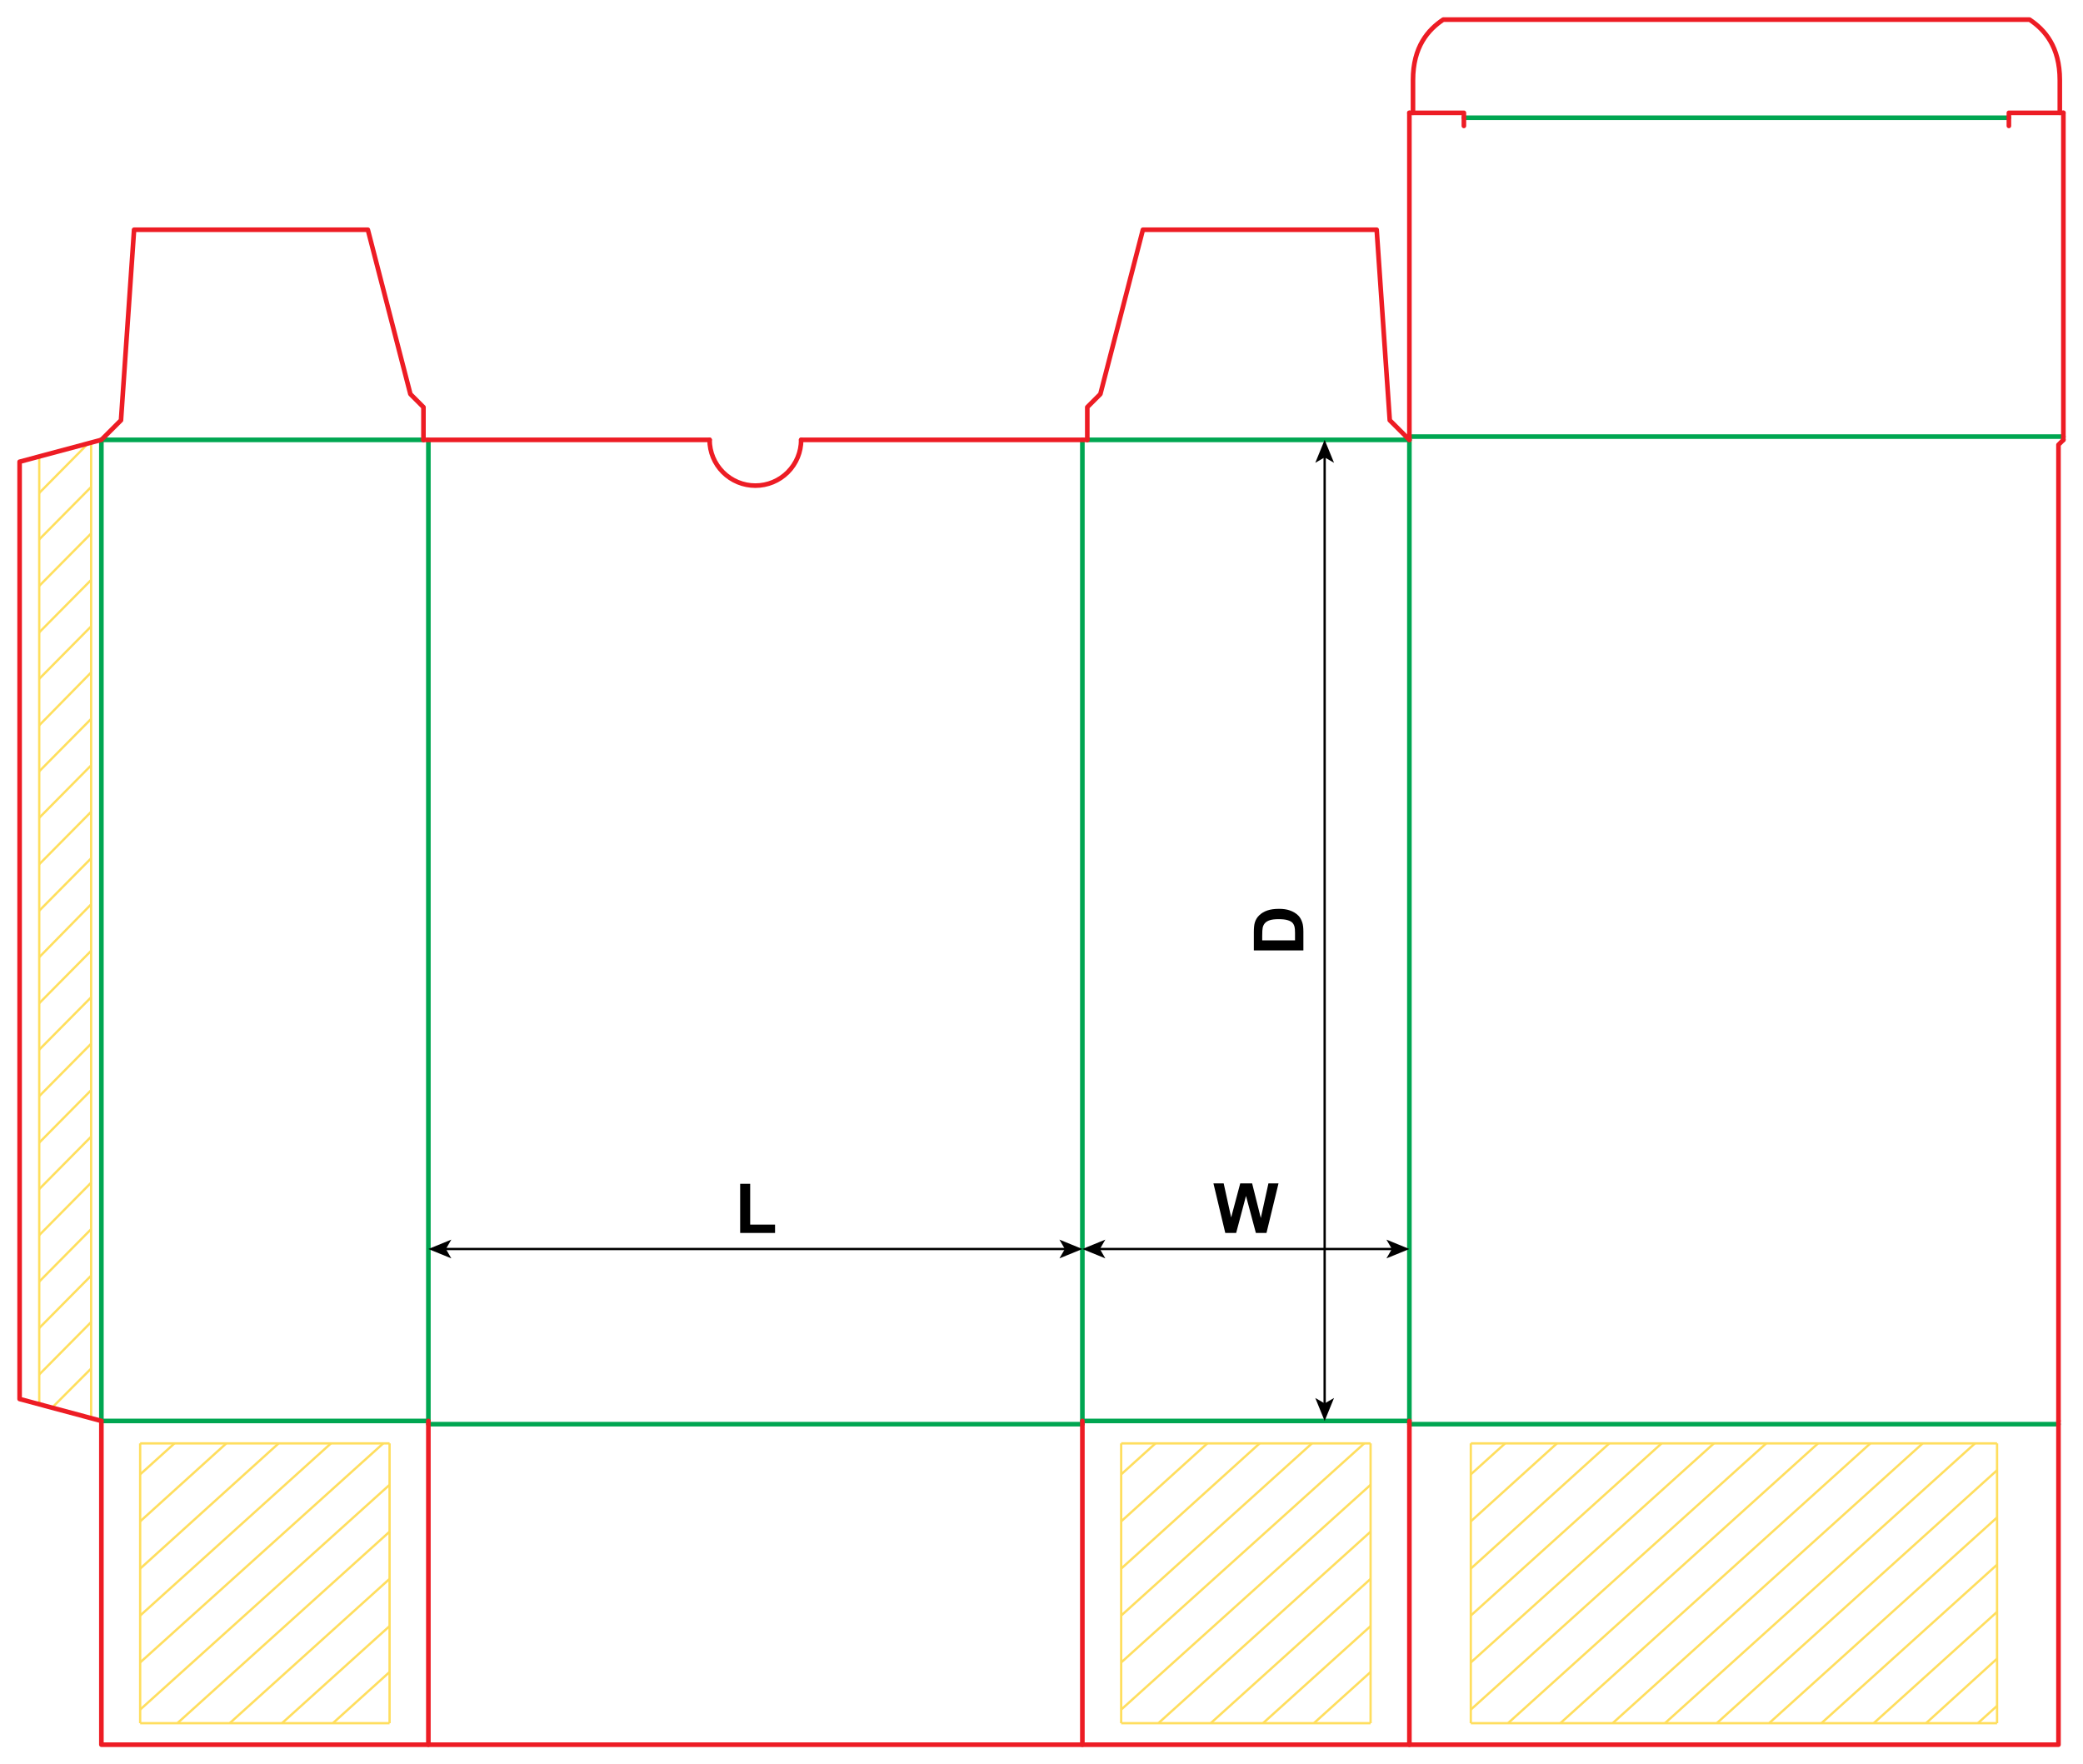 <?xml version="1.0" encoding="utf-8"?>
<!-- Generator: Adobe Illustrator 24.2.1, SVG Export Plug-In . SVG Version: 6.00 Build 0)  -->
<svg version="1.2" baseProfile="tiny" id="Layer_1" xmlns="http://www.w3.org/2000/svg" xmlns:xlink="http://www.w3.org/1999/xlink"
	 x="0px" y="0px" viewBox="0 0 902.83 764.65" overflow="visible" xml:space="preserve">
<g>
	
		<line fill="none" stroke="#FFDE5E" stroke-width="1" stroke-miterlimit="10" x1="637.49" y1="746.83" x2="865.58" y2="746.83"/>
	
		<line fill="none" stroke="#FFDE5E" stroke-width="1" stroke-miterlimit="10" x1="865.58" y1="746.83" x2="865.58" y2="625.56"/>
	
		<line fill="none" stroke="#FFDE5E" stroke-width="1" stroke-miterlimit="10" x1="865.58" y1="625.56" x2="637.49" y2="625.56"/>
	
		<line fill="none" stroke="#FFDE5E" stroke-width="1" stroke-miterlimit="10" x1="637.49" y1="625.56" x2="637.49" y2="746.83"/>
	
		<line fill="none" stroke="#FFDE5E" stroke-width="1" stroke-miterlimit="10" x1="857.26" y1="746.83" x2="865.58" y2="739.32"/>
	
		<line fill="none" stroke="#FFDE5E" stroke-width="1" stroke-miterlimit="10" x1="834.8" y1="746.83" x2="865.58" y2="718.86"/>
	
		<line fill="none" stroke="#FFDE5E" stroke-width="1" stroke-miterlimit="10" x1="812.12" y1="746.83" x2="865.58" y2="698.59"/>
	
		<line fill="none" stroke="#FFDE5E" stroke-width="1" stroke-miterlimit="10" x1="789.45" y1="746.83" x2="865.58" y2="678.13"/>
	
		<line fill="none" stroke="#FFDE5E" stroke-width="1" stroke-miterlimit="10" x1="766.78" y1="746.83" x2="865.58" y2="657.66"/>
	<line fill="none" stroke="#FFDE5E" stroke-width="1" stroke-miterlimit="10" x1="744.1" y1="746.83" x2="865.58" y2="637.2"/>
	
		<line fill="none" stroke="#FFDE5E" stroke-width="1" stroke-miterlimit="10" x1="721.64" y1="746.83" x2="856.02" y2="625.56"/>
	
		<line fill="none" stroke="#FFDE5E" stroke-width="1" stroke-miterlimit="10" x1="698.96" y1="746.83" x2="833.34" y2="625.56"/>
	
		<line fill="none" stroke="#FFDE5E" stroke-width="1" stroke-miterlimit="10" x1="676.29" y1="746.83" x2="810.67" y2="625.56"/>
	
		<line fill="none" stroke="#FFDE5E" stroke-width="1" stroke-miterlimit="10" x1="653.61" y1="746.83" x2="787.99" y2="625.56"/>
	
		<line fill="none" stroke="#FFDE5E" stroke-width="1" stroke-miterlimit="10" x1="637.49" y1="740.93" x2="765.53" y2="625.56"/>
	
		<line fill="none" stroke="#FFDE5E" stroke-width="1" stroke-miterlimit="10" x1="637.49" y1="720.5" x2="742.85" y2="625.56"/>
	
		<line fill="none" stroke="#FFDE5E" stroke-width="1" stroke-miterlimit="10" x1="637.49" y1="700.18" x2="720.18" y2="625.56"/>
	
		<line fill="none" stroke="#FFDE5E" stroke-width="1" stroke-miterlimit="10" x1="637.49" y1="679.84" x2="697.51" y2="625.56"/>
	
		<line fill="none" stroke="#FFDE5E" stroke-width="1" stroke-miterlimit="10" x1="637.49" y1="659.36" x2="674.83" y2="625.56"/>
	
		<line fill="none" stroke="#FFDE5E" stroke-width="1" stroke-miterlimit="10" x1="637.49" y1="638.99" x2="652.37" y2="625.56"/>
</g>
<g>
	
		<line fill="none" stroke="#FFDE5E" stroke-width="1" stroke-miterlimit="10" x1="60.75" y1="746.83" x2="168.85" y2="746.83"/>
	
		<line fill="none" stroke="#FFDE5E" stroke-width="1" stroke-miterlimit="10" x1="168.85" y1="746.83" x2="168.85" y2="625.56"/>
	
		<line fill="none" stroke="#FFDE5E" stroke-width="1" stroke-miterlimit="10" x1="168.85" y1="625.56" x2="60.75" y2="625.56"/>
	<line fill="none" stroke="#FFDE5E" stroke-width="1" stroke-miterlimit="10" x1="60.75" y1="625.56" x2="60.75" y2="746.83"/>
	
		<line fill="none" stroke="#FFDE5E" stroke-width="1" stroke-miterlimit="10" x1="122.22" y1="746.83" x2="168.85" y2="704.75"/>
	
		<line fill="none" stroke="#FFDE5E" stroke-width="1" stroke-miterlimit="10" x1="144.27" y1="746.83" x2="168.85" y2="724.65"/>
	
		<line fill="none" stroke="#FFDE5E" stroke-width="1" stroke-miterlimit="10" x1="99.55" y1="746.83" x2="168.85" y2="684.29"/>
	
		<line fill="none" stroke="#FFDE5E" stroke-width="1" stroke-miterlimit="10" x1="76.87" y1="746.83" x2="168.85" y2="663.83"/>
	
		<line fill="none" stroke="#FFDE5E" stroke-width="1" stroke-miterlimit="10" x1="60.75" y1="740.93" x2="168.85" y2="643.52"/>
	<line fill="none" stroke="#FFDE5E" stroke-width="1" stroke-miterlimit="10" x1="60.75" y1="720.5" x2="166.11" y2="625.56"/>
	
		<line fill="none" stroke="#FFDE5E" stroke-width="1" stroke-miterlimit="10" x1="60.75" y1="700.18" x2="143.44" y2="625.56"/>
	
		<line fill="none" stroke="#FFDE5E" stroke-width="1" stroke-miterlimit="10" x1="60.75" y1="679.84" x2="120.76" y2="625.56"/>
	<line fill="none" stroke="#FFDE5E" stroke-width="1" stroke-miterlimit="10" x1="60.75" y1="659.36" x2="98.09" y2="625.56"/>
	<line fill="none" stroke="#FFDE5E" stroke-width="1" stroke-miterlimit="10" x1="60.75" y1="638.99" x2="75.62" y2="625.56"/>
</g>
<g>
	
		<line fill="none" stroke="#FFDE5E" stroke-width="1" stroke-miterlimit="10" x1="485.95" y1="746.83" x2="594.05" y2="746.83"/>
	
		<line fill="none" stroke="#FFDE5E" stroke-width="1" stroke-miterlimit="10" x1="594.05" y1="746.83" x2="594.05" y2="625.56"/>
	
		<line fill="none" stroke="#FFDE5E" stroke-width="1" stroke-miterlimit="10" x1="594.05" y1="625.56" x2="485.95" y2="625.56"/>
	
		<line fill="none" stroke="#FFDE5E" stroke-width="1" stroke-miterlimit="10" x1="485.95" y1="625.56" x2="485.95" y2="746.83"/>
	
		<line fill="none" stroke="#FFDE5E" stroke-width="1" stroke-miterlimit="10" x1="547.42" y1="746.83" x2="594.05" y2="704.75"/>
	
		<line fill="none" stroke="#FFDE5E" stroke-width="1" stroke-miterlimit="10" x1="569.47" y1="746.83" x2="594.05" y2="724.65"/>
	
		<line fill="none" stroke="#FFDE5E" stroke-width="1" stroke-miterlimit="10" x1="524.75" y1="746.83" x2="594.05" y2="684.29"/>
	
		<line fill="none" stroke="#FFDE5E" stroke-width="1" stroke-miterlimit="10" x1="502.07" y1="746.83" x2="594.05" y2="663.83"/>
	
		<line fill="none" stroke="#FFDE5E" stroke-width="1" stroke-miterlimit="10" x1="485.95" y1="740.93" x2="594.05" y2="643.52"/>
	
		<line fill="none" stroke="#FFDE5E" stroke-width="1" stroke-miterlimit="10" x1="485.95" y1="720.5" x2="591.31" y2="625.56"/>
	
		<line fill="none" stroke="#FFDE5E" stroke-width="1" stroke-miterlimit="10" x1="485.95" y1="700.18" x2="568.64" y2="625.56"/>
	
		<line fill="none" stroke="#FFDE5E" stroke-width="1" stroke-miterlimit="10" x1="485.95" y1="679.84" x2="545.96" y2="625.56"/>
	
		<line fill="none" stroke="#FFDE5E" stroke-width="1" stroke-miterlimit="10" x1="485.95" y1="659.36" x2="523.29" y2="625.56"/>
	
		<line fill="none" stroke="#FFDE5E" stroke-width="1" stroke-miterlimit="10" x1="485.95" y1="638.99" x2="500.82" y2="625.56"/>
</g>
<g>
	<line fill="none" stroke="#FFDF5D" stroke-width="1" stroke-miterlimit="10" x1="17.01" y1="608.27" x2="17.01" y2="198.5"/>
	<line fill="none" stroke="#FFDF5D" stroke-width="1" stroke-miterlimit="10" x1="39.5" y1="192.4" x2="39.5" y2="614.37"/>
	<line fill="none" stroke="#FFDF5D" stroke-width="1" stroke-miterlimit="10" x1="17.01" y1="414.84" x2="39.5" y2="391.93"/>
	<line fill="none" stroke="#FFDF5D" stroke-width="1" stroke-miterlimit="10" x1="17.01" y1="394.7" x2="39.5" y2="371.98"/>
	<line fill="none" stroke="#FFDF5D" stroke-width="1" stroke-miterlimit="10" x1="17.01" y1="374.56" x2="39.5" y2="351.84"/>
	<line fill="none" stroke="#FFDF5D" stroke-width="1" stroke-miterlimit="10" x1="17.01" y1="354.43" x2="39.5" y2="331.7"/>
	<line fill="none" stroke="#FFDF5D" stroke-width="1" stroke-miterlimit="10" x1="17.01" y1="334.29" x2="39.5" y2="311.56"/>
	<line fill="none" stroke="#FFDF5D" stroke-width="1" stroke-miterlimit="10" x1="17.01" y1="314.34" x2="39.5" y2="291.43"/>
	<line fill="none" stroke="#FFDF5D" stroke-width="1" stroke-miterlimit="10" x1="17.01" y1="294.2" x2="39.5" y2="271.47"/>
	<line fill="none" stroke="#FFDF5D" stroke-width="1" stroke-miterlimit="10" x1="17.01" y1="274.06" x2="39.5" y2="251.34"/>
	<line fill="none" stroke="#FFDF5D" stroke-width="1" stroke-miterlimit="10" x1="17.01" y1="253.92" x2="39.5" y2="231.2"/>
	<line fill="none" stroke="#FFDF5D" stroke-width="1" stroke-miterlimit="10" x1="17.01" y1="233.78" x2="39.5" y2="211.06"/>
	<line fill="none" stroke="#FFDF5D" stroke-width="1" stroke-miterlimit="10" x1="17.01" y1="213.65" x2="37.47" y2="192.96"/>
	<line fill="none" stroke="#FFDF5D" stroke-width="1" stroke-miterlimit="10" x1="17.01" y1="434.79" x2="39.5" y2="412.07"/>
	<line fill="none" stroke="#FFDF5D" stroke-width="1" stroke-miterlimit="10" x1="17.01" y1="454.93" x2="39.5" y2="432.21"/>
	<line fill="none" stroke="#FFDF5D" stroke-width="1" stroke-miterlimit="10" x1="17.01" y1="475.07" x2="39.5" y2="452.34"/>
	<line fill="none" stroke="#FFDF5D" stroke-width="1" stroke-miterlimit="10" x1="17.01" y1="495.21" x2="39.5" y2="472.48"/>
	<line fill="none" stroke="#FFDF5D" stroke-width="1" stroke-miterlimit="10" x1="17.01" y1="515.34" x2="39.5" y2="492.62"/>
	<line fill="none" stroke="#FFDF5D" stroke-width="1" stroke-miterlimit="10" x1="17.01" y1="535.3" x2="39.5" y2="512.57"/>
	<line fill="none" stroke="#FFDF5D" stroke-width="1" stroke-miterlimit="10" x1="17.01" y1="555.44" x2="39.5" y2="532.71"/>
	<line fill="none" stroke="#FFDF5D" stroke-width="1" stroke-miterlimit="10" x1="17.01" y1="575.57" x2="39.5" y2="552.85"/>
	<line fill="none" stroke="#FFDF5D" stroke-width="1" stroke-miterlimit="10" x1="17.01" y1="595.71" x2="39.5" y2="572.99"/>
	<line fill="none" stroke="#FFDF5D" stroke-width="1" stroke-miterlimit="10" x1="22.91" y1="609.75" x2="39.5" y2="593.12"/>
</g>
<line fill="none" stroke="#00A651" stroke-width="2" stroke-linecap="round" stroke-linejoin="round" stroke-miterlimit="10" x1="185.67" y1="190.63" x2="185.67" y2="615.83"/>
<line fill="none" stroke="#00A651" stroke-width="2" stroke-linecap="round" stroke-linejoin="round" stroke-miterlimit="10" x1="469.13" y1="190.63" x2="469.13" y2="615.83"/>
<line fill="none" stroke="#00A651" stroke-width="2" stroke-linecap="round" stroke-linejoin="round" stroke-miterlimit="10" x1="610.87" y1="190.63" x2="610.87" y2="615.83"/>
<polyline fill="none" stroke="#ED1C24" stroke-width="2" stroke-linecap="round" stroke-linejoin="round" stroke-miterlimit="10" points="
	894.33,190.63 892.2,192.76 892.2,615.83 "/>
<line fill="none" stroke="#00A651" stroke-width="2" stroke-linecap="round" stroke-linejoin="round" stroke-miterlimit="10" x1="43.94" y1="615.83" x2="185.67" y2="615.83"/>
<line fill="none" stroke="#00A651" stroke-width="2" stroke-linecap="round" stroke-linejoin="round" stroke-miterlimit="10" x1="185.67" y1="617.24" x2="469.13" y2="617.24"/>
<line fill="none" stroke="#00A651" stroke-width="2" stroke-linecap="round" stroke-linejoin="round" stroke-miterlimit="10" x1="469.13" y1="615.83" x2="610.87" y2="615.83"/>
<line fill="none" stroke="#00A651" stroke-width="2" stroke-linecap="round" stroke-linejoin="round" stroke-miterlimit="10" x1="610.87" y1="617.24" x2="892.2" y2="617.24"/>
<polyline fill="none" stroke="#ED1C24" stroke-width="2" stroke-linecap="round" stroke-linejoin="round" stroke-miterlimit="10" points="
	43.94,615.83 43.94,756.14 185.67,756.14 "/>
<polyline fill="none" stroke="#ED1C24" stroke-width="2" stroke-linecap="round" stroke-linejoin="round" stroke-miterlimit="10" points="
	185.67,615.83 185.67,756.14 469.13,756.14 469.13,615.83 "/>
<line fill="none" stroke="#ED1C24" stroke-width="2" stroke-linecap="round" stroke-linejoin="round" stroke-miterlimit="10" x1="469.13" y1="756.14" x2="610.87" y2="756.14"/>
<polyline fill="none" stroke="#ED1C24" stroke-width="2" stroke-linecap="round" stroke-linejoin="round" stroke-miterlimit="10" points="
	610.87,615.83 610.87,756.14 892.2,756.14 892.2,615.83 "/>
<line fill="none" stroke="#00A651" stroke-width="2" stroke-linecap="round" stroke-linejoin="round" stroke-miterlimit="10" x1="43.94" y1="190.63" x2="183.54" y2="190.63"/>
<line fill="none" stroke="#00A651" stroke-width="2" stroke-linecap="round" stroke-linejoin="round" stroke-miterlimit="10" x1="471.26" y1="190.63" x2="610.87" y2="190.63"/>
<line fill="none" stroke="#00A651" stroke-width="2" stroke-linecap="round" stroke-linejoin="round" stroke-miterlimit="10" x1="610.87" y1="189.21" x2="894.33" y2="189.21"/>
<line fill="none" stroke="#ED1C24" stroke-width="2" stroke-linecap="round" stroke-linejoin="round" stroke-miterlimit="10" x1="183.54" y1="190.63" x2="307.56" y2="190.63"/>
<line fill="none" stroke="#ED1C24" stroke-width="2" stroke-linecap="round" stroke-linejoin="round" stroke-miterlimit="10" x1="471.26" y1="190.63" x2="347.24" y2="190.63"/>
<path fill="none" stroke="#ED1C24" stroke-width="2" stroke-linecap="round" stroke-linejoin="round" stroke-miterlimit="10" d="
	M307.56,190.63c0,5.26,2.09,10.31,5.81,14.03c3.72,3.72,8.77,5.81,14.03,5.81c5.26,0,10.31-2.09,14.03-5.81
	c3.72-3.72,5.81-8.77,5.81-14.03"/>
<polyline fill="none" stroke="#ED1C24" stroke-width="2" stroke-linecap="round" stroke-linejoin="round" stroke-miterlimit="10" points="
	43.94,190.63 52.44,182.13 58.11,99.57 159.44,99.57 177.87,170.79 183.54,176.46 183.54,190.63 "/>
<polyline fill="none" stroke="#ED1C24" stroke-width="2" stroke-linecap="round" stroke-linejoin="round" stroke-miterlimit="10" points="
	610.87,190.63 602.36,182.13 596.69,99.57 495.36,99.57 476.93,170.79 471.26,176.46 471.26,190.63 "/>
<line fill="none" stroke="#ED1C24" stroke-width="2" stroke-linecap="round" stroke-linejoin="round" stroke-miterlimit="10" x1="610.87" y1="190.63" x2="610.87" y2="48.9"/>
<line fill="none" stroke="#ED1C24" stroke-width="2" stroke-linecap="round" stroke-linejoin="round" stroke-miterlimit="10" x1="894.33" y1="190.63" x2="894.33" y2="48.9"/>
<line fill="none" stroke="#00A651" stroke-width="2" stroke-linecap="round" stroke-linejoin="round" stroke-miterlimit="10" x1="634.49" y1="51.02" x2="870.71" y2="51.02"/>
<polyline fill="none" stroke="#ED1C24" stroke-width="2" stroke-linecap="round" stroke-linejoin="round" stroke-miterlimit="10" points="
	610.87,48.9 634.49,48.9 634.49,54.57 "/>
<polyline fill="none" stroke="#ED1C24" stroke-width="2" stroke-linecap="round" stroke-linejoin="round" stroke-miterlimit="10" points="
	894.33,48.9 870.71,48.9 870.71,54.57 "/>
<path fill="none" stroke="#ED1C24" stroke-width="2" stroke-linecap="round" stroke-linejoin="round" stroke-miterlimit="10" d="
	M612.43,48.9V34.72c0-14.48,6.56-21.85,13.11-26.22h254.13c6.56,4.37,13.11,11.74,13.11,26.22V48.9"/>
<line fill="none" stroke="#00A651" stroke-width="2" stroke-linecap="round" stroke-linejoin="round" stroke-miterlimit="10" x1="43.94" y1="190.63" x2="43.94" y2="615.83"/>
<polyline fill="none" stroke="#ED1C24" stroke-width="2" stroke-linecap="round" stroke-linejoin="round" stroke-miterlimit="10" points="
	43.94,190.63 8.5,200.12 8.5,606.33 43.94,615.83 "/>
<g>
	<line fill="none" stroke="#000000" stroke-miterlimit="10" x1="192.73" y1="541.32" x2="462.07" y2="541.32"/>
	<g>
		<polygon points="185.67,541.32 195.62,545.38 193.26,541.32 195.62,537.25 		"/>
	</g>
	<g>
		<polygon points="469.13,541.32 459.18,545.38 461.55,541.32 459.18,537.25 		"/>
	</g>
</g>
<g>
	<line fill="none" stroke="#000000" stroke-miterlimit="10" x1="476.19" y1="541.32" x2="603.81" y2="541.32"/>
	<g>
		<polygon points="469.13,541.32 479.08,545.38 476.72,541.32 479.08,537.25 		"/>
	</g>
	<g>
		<polygon points="610.87,541.32 600.92,545.38 603.28,541.32 600.92,537.25 		"/>
	</g>
</g>
<g>
	<line fill="none" stroke="#000000" stroke-miterlimit="10" x1="574.14" y1="197.69" x2="574.14" y2="608.77"/>
	<g>
		<polygon points="574.14,190.63 570.08,200.58 574.14,198.22 578.21,200.58 		"/>
	</g>
	<g>
		<polygon points="574.14,615.83 570.08,605.88 574.14,608.24 578.21,605.88 		"/>
	</g>
</g>
<g>
	<path d="M320.81,534.36v-21.3h4.34v17.68h10.78v3.62H320.81z"/>
</g>
<g>
	<path d="M531.07,534.36l-5.13-21.47h4.44l3.24,14.75l3.93-14.75h5.16l3.76,15l3.3-15h4.37l-5.21,21.47h-4.6l-4.28-16.05
		l-4.26,16.05H531.07z"/>
</g>
<g>
	<path d="M543.45,411.89v-7.92c0-1.79,0.14-3.15,0.41-4.09c0.37-1.26,1.03-2.34,1.98-3.24s2.11-1.58,3.48-2.05s3.06-0.7,5.08-0.7
		c1.77,0,3.29,0.22,4.57,0.66c1.56,0.54,2.83,1.3,3.79,2.3c0.73,0.75,1.3,1.77,1.71,3.05c0.3,0.96,0.45,2.24,0.45,3.84v8.16H543.45z
		 M547.08,407.56h14.22v-3.24c0-1.21-0.07-2.08-0.21-2.62c-0.18-0.7-0.47-1.29-0.89-1.75s-1.11-0.84-2.07-1.14s-2.27-0.44-3.93-0.44
		s-2.93,0.15-3.82,0.44s-1.58,0.7-2.08,1.23s-0.83,1.2-1.01,2.01c-0.14,0.61-0.21,1.79-0.21,3.56V407.56z"/>
</g>
<g>
</g>
</svg>

